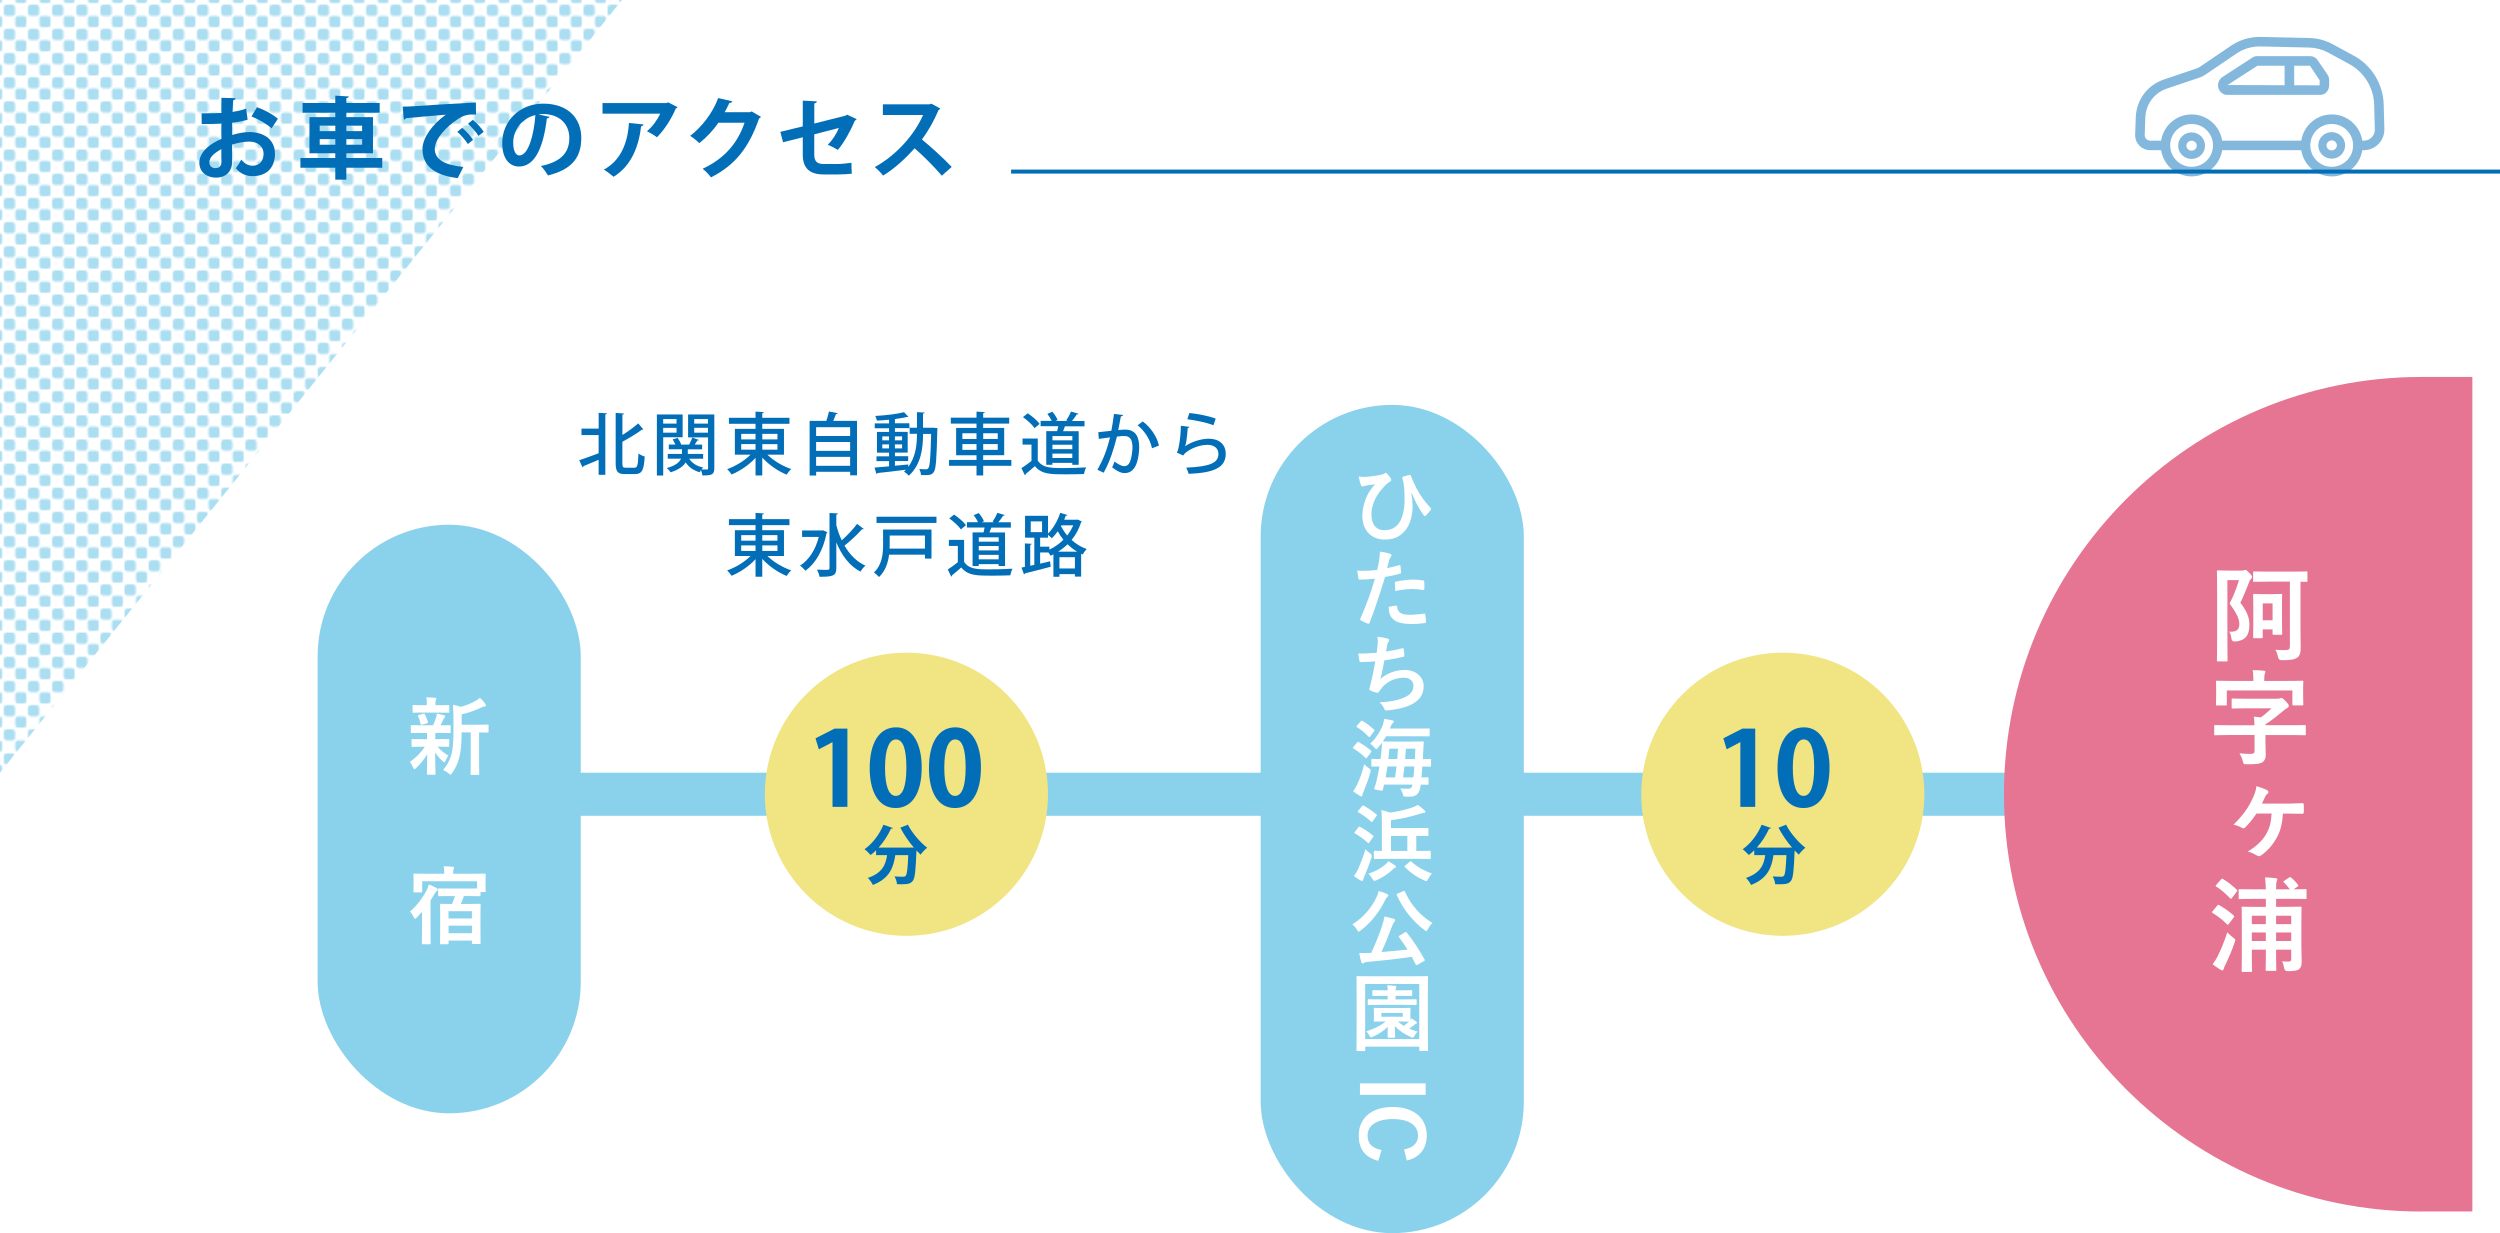 <?xml version="1.0" encoding="UTF-8"?><svg id="_レイヤー_1" xmlns="http://www.w3.org/2000/svg" xmlns:xlink="http://www.w3.org/1999/xlink" viewBox="0 0 623.14 307.37"><defs><style>.cls-1,.cls-2{fill:none;}.cls-3{fill:url(#_新規パターンスウォッチ_1);opacity:.71;}.cls-4{fill:#f1e482;}.cls-5{fill:#8ad1ec;}.cls-6{fill:#036eb8;}.cls-7{fill:#e67493;}.cls-2{stroke:#036eb8;stroke-miterlimit:10;}.cls-8{fill:#fff;}.cls-9{opacity:.49;}</style><pattern id="_新規パターンスウォッチ_1" x="0" y="0" width="13.18" height="13.09" patternTransform="translate(-480.65 -2617.53) scale(.43)" patternUnits="userSpaceOnUse" viewBox="0 0 13.18 13.09"><rect class="cls-1" y="0" width="13.18" height="13.09"/><rect class="cls-5" x="0" width="6.55" height="6.55" rx="1.63" ry="1.63"/><rect class="cls-5" x="6.63" y="6.54" width="6.55" height="6.55" rx="1.63" ry="1.63"/></pattern></defs><rect class="cls-5" x="111.88" y="192.6" width="430.88" height="10.74"/><polygon class="cls-3" points="0 192.58 155.03 0 0 0 0 192.58"/><path class="cls-7" d="M603.51,301.97h12.74V93.96h-12.74c-57.44,0-104.01,46.57-104.01,104.01s46.56,104.01,104.01,104.01Z"/><path class="cls-6" d="M61.72,29.84c-1.11.33-2.38.58-3.84.76,0,1.04-.02,2.11-.02,3.04,1.51-.44,3.09-.73,4.24-.73,3.64,0,6.44,1.84,6.44,5.42,0,3.22-1.82,5.58-5.62,5.58-1.53,0-2.96-.58-4.15-1.98.47-.58,1-1.44,1.38-2.13.82,1,1.78,1.51,2.8,1.51,1.8,0,2.75-1.27,2.75-2.98s-1.29-3.04-3.67-3.04c-1.2.02-2.73.29-4.18.75v4.4c0,2.04-1.31,3.84-4.04,3.84-1.93,0-4.13-1.09-4.13-3.8,0-1.51,1.02-3.07,2.69-4.29.8-.58,1.78-1.13,2.82-1.58v-3.8c-1.47.09-3.11.11-4.91.11l-.04-2.67c1.84,0,3.49-.02,4.95-.09v-3.78l3.51.09c0,.27-.22.47-.58.51-.07.87-.11,1.89-.16,2.91,1.24-.18,2.4-.44,3.4-.82l.36,2.75ZM55.18,37.15c-1.29.78-2.98,1.78-2.98,3.27,0,.91.53,1.49,1.51,1.49.91,0,1.49-.51,1.49-1.58,0-.56,0-1.87-.02-3.18ZM67.69,31.99c-1.2-1.11-3.22-2.27-5-2.96l1.36-2.31c1.93.67,3.98,1.8,5.22,2.89l-1.58,2.38Z"/><path class="cls-6" d="M95.28,39.39v2.42h-8.95v2.98h-2.76v-2.98h-8.69v-2.42h8.69v-1.18h-6.44v-9.02h6.44v-1.09h-8.15v-2.42h8.15v-1.84l3.38.2c-.02.22-.2.36-.62.42v1.22h8.31v2.42h-8.31v1.09h6.64v9.02h-6.64v1.18h8.95ZM79.69,31.33v1.36h3.89v-1.36h-3.89ZM79.69,36.08h3.89v-1.4h-3.89v1.4ZM90.26,31.33h-3.93v1.36h3.93v-1.36ZM90.26,36.08v-1.4h-3.93v1.4h3.93Z"/><path class="cls-6" d="M100.37,26.57c.69,0,1.71-.02,2.33-.07,2.55-.18,12.15-.78,15.91-.96l.04,3c-1.98-.07-3.07.11-4.82,1.35-2.44,1.62-5.46,4.69-5.46,7.22s2.24,4,7.11,4.51l-1.38,2.78c-6.31-.76-8.8-3.42-8.8-7.26,0-2.71,2.49-6.22,5.82-8.55-2.75.24-7.89.64-9.93.87-.04.18-.33.33-.53.38l-.29-3.27ZM115.21,31.86c.96.78,2.11,2.07,2.71,3l-1.31,1.04c-.49-.87-1.82-2.36-2.62-3.04l1.22-1ZM117.85,29.88c1,.8,2.13,2,2.71,2.98l-1.29,1.02c-.51-.82-1.75-2.29-2.64-3.02l1.22-.98Z"/><path class="cls-6" d="M136.98,29.13c-.09.2-.36.38-.67.38-.91,7.6-3.13,12-6.95,12-2.42,0-4.18-2.04-4.18-5.82,0-5.69,4.53-9.86,10.2-9.86,6.29,0,9.51,3.73,9.51,8.55,0,5.22-2.69,7.93-8.29,9.35-.42-.67-1.04-1.6-1.78-2.36,5.07-1,7.09-3.42,7.09-6.95s-2.49-6-6.58-6c-.4,0-.76.04-1.13.09l2.78.62ZM133.45,28.68c-3.38.8-5.53,3.71-5.53,6.89,0,1.87.56,3.18,1.53,3.18,2.18,0,3.62-4.87,4-10.06Z"/><path class="cls-6" d="M168.88,26.71c-.07.16-.22.27-.44.33-1,2.47-2.87,5.38-4.69,7.18-.58-.47-1.75-1.16-2.49-1.51,1.4-1.16,2.71-3,3.29-4.38h-14.37v-2.64h16l.31-.2,2.4,1.22ZM160.4,31.02c-.02.22-.24.4-.6.47-.56,4.87-2.4,9.89-6.87,12.57-.6-.49-1.67-1.36-2.42-1.78,4.22-2.27,5.95-6.67,6.27-11.64l3.62.38Z"/><path class="cls-6" d="M189.68,29.13c-.09.18-.31.31-.49.42-2.51,7.27-5.98,11.64-11.98,14.66-.47-.62-1.29-1.58-2.09-2.13,5.55-2.6,8.8-6.51,10.46-11.49h-6.53c-1.11,1.69-2.91,3.64-4.73,5.09-.53-.53-1.53-1.35-2.29-1.82,2.89-2.2,5.62-5.71,6.98-9.42l3.53.82c-.09.27-.38.4-.73.4-.36.8-.8,1.58-1.18,2.31h6.33l.4-.2,2.31,1.36Z"/><path class="cls-6" d="M213.52,29.7c-.07.16-.22.29-.44.38-.98,2.36-2.73,5.58-4.27,7.29-.62-.42-1.64-.93-2.47-1.29,1.11-1.11,2.18-2.73,2.75-4.18l-6.13,1.58v5c0,1.78.73,2.4,2.38,2.4h3.49c.87,0,2.53-.18,3.4-.31,0,.82.04,1.96.09,2.73-.89.11-2.44.18-3.42.18h-3.6c-3.49,0-5.2-1.56-5.2-4.91v-4.35l-4.91,1.24-.69-2.6,5.6-1.36v-6.42l3.51.18c-.02.29-.27.44-.64.53v5l7.84-1.98.31-.24,2.4,1.13Z"/><path class="cls-6" d="M234.35,27.04c-.07.18-.22.31-.4.38-1.24,2.87-2.4,4.93-4.15,7.35,2.18,1.78,5.44,4.73,7.42,6.84l-2.47,2.18c-1.73-2.07-4.91-5.24-6.78-6.82-2.09,2.35-4.98,5.07-7.86,6.8-.44-.6-1.42-1.62-2.07-2.13,5.53-3,10.04-8.33,12.04-12.97h-10.02v-2.67h11.62l.47-.16,2.2,1.2Z"/><path class="cls-6" d="M149.22,106.83v-3.93l2.07.12c-.02.14-.14.24-.41.29v15.04h-1.67v-3.74c-1.41.61-2.8,1.19-3.79,1.58,0,.15-.1.27-.22.32l-.82-1.8c1.21-.39,3.03-1.05,4.83-1.73v-4.54h-4.27v-1.61h4.27ZM155.14,115.49c0,.94.12,1.09.82,1.09h2.21c.75,0,.85-.73.97-3.55.41.32,1.09.65,1.55.75-.17,3.21-.59,4.39-2.38,4.39h-2.57c-1.75,0-2.28-.59-2.28-2.7v-12.54l2.09.14c-.02.14-.14.24-.41.27v5.08c1.46-.9,2.92-1.99,3.94-2.89l1.27,1.5c-.07.07-.2.12-.39.09-1.24.95-3.06,2.02-4.83,2.99v5.41Z"/><path class="cls-6" d="M170.15,108.99h-4.84v9.54h-1.58v-15.23h6.42v5.69ZM168.63,104.45h-3.33v1.14h3.33v-1.14ZM165.3,107.84h3.33v-1.19h-3.33v1.19ZM178.05,103.3v13.41c0,1.63-.68,1.8-2.96,1.8-.05-.36-.2-.92-.37-1.33-.14.19-.24.37-.32.53-1.56-.44-2.72-1.29-3.5-2.46-.54.92-1.63,1.8-3.74,2.48-.2-.32-.63-.8-.95-1.07,2.23-.6,3.16-1.48,3.54-2.33h-3.31v-1.19h3.55v-1.16h-3.28v-1.17h1.63c-.17-.42-.42-.9-.68-1.29l1.24-.37c.37.51.75,1.17.88,1.67h1.99c.27-.53.63-1.26.8-1.75l1.62.58c-.05.12-.17.17-.37.15-.17.29-.42.66-.66,1.02h1.85v1.17h-3.57v1.16h3.82v1.19h-3.47c.7,1.1,1.89,1.87,3.5,2.19-.14.12-.29.29-.42.48.59.02,1.14.02,1.33.02.22,0,.29-.08.29-.31v-7.7h-4.98v-5.71h6.56ZM176.47,104.45h-3.43v1.14h3.43v-1.14ZM173.04,107.85h3.43v-1.21h-3.43v1.21Z"/><path class="cls-6" d="M195.41,113.33h-4.13c1.51,1.51,3.82,2.87,5.95,3.59-.39.32-.9.97-1.16,1.39-2.14-.87-4.44-2.46-6.07-4.25v4.45h-1.68v-4.39c-1.62,1.77-3.86,3.28-5.97,4.15-.25-.41-.75-1.02-1.1-1.34,2.09-.73,4.33-2.09,5.83-3.6h-3.91v-6.43h5.15v-1.26h-6.63v-1.5h6.63v-1.55l2.09.14c-.02.14-.14.24-.41.29v1.12h6.78v1.5h-6.78v1.26h5.41v6.43ZM184.75,108.14v1.38h3.57v-1.38h-3.57ZM184.75,110.69v1.39h3.57v-1.39h-3.57ZM193.78,108.14h-3.77v1.38h3.77v-1.38ZM193.78,112.09v-1.39h-3.77v1.39h3.77Z"/><path class="cls-6" d="M208.79,102.98c-.05.14-.19.22-.42.22-.19.51-.42,1.12-.68,1.7h5.92v13.58h-1.7v-.88h-8.48v.93h-1.63v-13.63h4.17c.25-.75.51-1.63.65-2.33l2.19.41ZM211.9,106.48h-8.48v2.19h8.48v-2.19ZM211.9,110.17h-8.48v2.21h8.48v-2.21ZM203.42,116.1h8.48v-2.23h-8.48v2.23Z"/><path class="cls-6" d="M232.81,106.65l.85.03c-.02.14-.02.36-.03.53-.17,7.28-.34,9.71-.87,10.44-.46.66-.97.78-2.09.78-.34,0-.71-.02-1.1-.03-.03-.44-.2-1.09-.44-1.5.73.07,1.39.07,1.7.07.25,0,.42-.05.58-.29.37-.48.54-2.62.68-8.52h-2.01c-.02,3.4-.41,7.58-3.54,10.4-.25-.29-.83-.78-1.21-1,.17-.15.32-.31.48-.48-2.63.34-5.34.65-7.09.83-.02.14-.14.22-.25.25l-.49-1.61c.97-.07,2.23-.17,3.62-.31v-1.29h-3.13v-1.21h3.13v-.9h-3.01v-5.17h3.01v-.92h-3.57v-1.21h3.57v-.92c-1.02.1-2.07.17-3.04.22-.05-.32-.22-.85-.39-1.16,2.53-.15,5.51-.48,7.17-.94l1.1,1.17s-.1.03-.17.03c-.05,0-.12,0-.19-.02-.75.19-1.68.36-2.72.49-.07.03-.15.07-.29.1v1h3.6v1.21h-3.6v.92h3.18v5.17h-3.18v.9h3.3v1.21h-3.3v1.17c1.09-.1,2.21-.22,3.31-.32v.6c1.92-2.5,2.18-5.69,2.18-8.24h-1.82v-1.51h1.82v-3.89l1.9.1c-.02.15-.12.24-.39.29v3.5h2.74ZM219.92,108.77v.99h1.67v-.99h-1.67ZM219.92,111.76h1.67v-.99h-1.67v.99ZM224.85,108.77h-1.79v.99h1.79v-.99ZM224.85,111.76v-.99h-1.79v.99h1.79Z"/><path class="cls-6" d="M252.09,114.64v1.46h-7.02v2.41h-1.67v-2.41h-6.85v-1.46h6.85v-1.17h-5.08v-6.8h5.08v-1.09h-6.41v-1.48h6.41v-1.5l2.07.12c-.02.14-.14.24-.41.29v1.09h6.49v1.48h-6.49v1.09h5.24v6.8h-5.24v1.17h7.02ZM239.88,107.99v1.44h3.52v-1.44h-3.52ZM239.88,112.14h3.52v-1.46h-3.52v1.46ZM248.69,107.99h-3.62v1.44h3.62v-1.44ZM248.69,112.14v-1.46h-3.62v1.46h3.62Z"/><path class="cls-6" d="M258.67,109.33v5.47c1.19,1.87,3.52,1.87,6.19,1.87,1.94,0,4.32-.07,5.85-.17-.19.39-.44,1.16-.53,1.65-1.17.05-2.89.08-4.49.08-3.86,0-6.05,0-7.73-2.04-.8.71-1.63,1.41-2.31,1.95,0,.19-.05.26-.2.32l-.85-1.78c.76-.49,1.68-1.12,2.5-1.79v-4.08h-2.23v-1.5h3.81ZM256.17,103.01c1.09.73,2.38,1.82,2.97,2.65l-1.27,1.05c-.54-.82-1.8-1.97-2.89-2.74l1.19-.97ZM260.79,107.46h2.72c.1-.39.19-.82.27-1.22h-4.4v-1.33h2.77c-.25-.54-.68-1.22-1.09-1.75l1.24-.54c.54.61,1.1,1.46,1.31,2.06l-.53.24h3.03l-.34-.14c.42-.61.92-1.53,1.17-2.19l1.87.53c-.07.14-.2.19-.43.19-.29.48-.75,1.1-1.19,1.62h3.13v1.33h-4.88c-.14.37-.29.82-.46,1.22h3.89v8.38h-1.6v-.48h-4.96v.48h-1.53v-8.38ZM267.29,109.76v-1.07h-4.96v1.07h4.96ZM262.32,110.85v1.1h4.96v-1.1h-4.96ZM262.32,114.16h4.96v-1.1h-4.96v1.1Z"/><path class="cls-6" d="M279.95,103.43c-.05.24-.25.32-.56.34-.19.88-.46,2.43-.66,3.43.61-.07,1.26-.12,1.65-.12,2.7-.02,3.57,1.82,3.57,4.42,0,.68-.12,2.35-.51,3.59-.53,1.9-1.65,2.84-3.16,2.84-.68,0-1.65-.32-3.08-1.44.24-.43.46-.95.59-1.44,1.26.93,1.96,1.14,2.45,1.14.82,0,1.29-.59,1.6-1.61.27-.9.44-2.38.44-3.13-.02-1.8-.6-2.79-2.04-2.77-.46,0-1.09.03-1.84.14-.82,3.28-1.77,6.27-3.31,9.01l-1.56-.75c1.51-2.6,2.41-5.07,3.16-8.07l-2.8.39-.14-1.67,3.26-.36c.24-1.24.48-2.74.65-4.2l2.29.27ZM287.14,111.73c-.48-2.36-2.02-4.49-3.59-5.73l1.29-.95c1.79,1.29,3.57,3.72,4.03,6.02l-1.73.66Z"/><path class="cls-6" d="M296.49,106.39c-.07.17-.2.25-.44.29-.17,2.43-.42,4.16-.7,4.56h.02c1.55-1.09,3.98-1.89,5.92-1.89,2.52,0,4.25,1.36,4.23,3.81-.03,3.2-2.55,4.69-9.23,4.95-.14-.41-.37-1.09-.61-1.55,5.78-.25,8.01-1.14,8.02-3.37.02-1.41-1-2.31-2.75-2.31-2.65,0-5.46,1.6-6.02,2.65l-1.6-.71c.36-.31.97-3.48,1-6.7l2.16.27ZM296.46,102.94c2.16.24,4.84.73,6.56,1.41l-.56,1.65c-1.73-.71-4.44-1.22-6.51-1.5l.51-1.56Z"/><path class="cls-6" d="M195.41,138.58h-4.13c1.51,1.51,3.82,2.87,5.95,3.59-.39.32-.9.97-1.16,1.39-2.14-.87-4.44-2.46-6.07-4.25v4.45h-1.68v-4.39c-1.62,1.77-3.86,3.28-5.97,4.15-.25-.41-.75-1.02-1.1-1.34,2.09-.73,4.33-2.09,5.83-3.6h-3.91v-6.43h5.15v-1.26h-6.63v-1.5h6.63v-1.55l2.09.14c-.02.14-.14.24-.41.29v1.12h6.78v1.5h-6.78v1.26h5.41v6.43ZM184.75,133.39v1.38h3.57v-1.38h-3.57ZM184.75,135.94v1.39h3.57v-1.39h-3.57ZM193.78,133.39h-3.77v1.38h3.77v-1.38ZM193.78,137.33v-1.39h-3.77v1.39h3.77Z"/><path class="cls-6" d="M205.1,132.17l1.12.49c-.03.1-.12.2-.2.25-.83,4.28-2.79,7.6-5.27,9.35-.27-.37-.92-1.02-1.33-1.26,2.16-1.41,3.84-3.89,4.66-7.16h-4.15v-1.61h4.86l.31-.07ZM208.47,130.94c.34,1.31.78,2.57,1.34,3.74,1.33-1.17,2.86-2.79,3.82-4.1l1.68,1.27c-.08.08-.27.12-.48.1-1.09,1.26-2.92,2.94-4.33,4.05,1.28,2.21,2.99,3.99,5.22,5-.41.32-.97,1-1.26,1.48-2.77-1.46-4.67-4.08-6-7.29v6.39c0,1.96-.85,2.19-4.18,2.19-.07-.49-.37-1.29-.63-1.78.75.03,1.48.05,1.99.05,1,0,1.12,0,1.12-.46v-13.72l2.11.12c-.02.15-.14.26-.41.29v2.67Z"/><path class="cls-6" d="M232.18,132v7.24h-1.63v-.99h-8.94c-.25,1.97-.92,4.1-2.52,5.59-.24-.32-.9-.92-1.26-1.14,2.07-1.95,2.28-4.73,2.28-6.87v-3.84h12.07ZM218.48,128.8h14.94v1.55h-14.94v-1.55ZM230.55,133.49h-8.79v2.38c0,.29,0,.58-.02.88h8.81v-3.26Z"/><path class="cls-6" d="M240.31,134.58v5.47c1.19,1.87,3.52,1.87,6.19,1.87,1.94,0,4.32-.07,5.85-.17-.19.39-.44,1.16-.53,1.65-1.17.05-2.89.09-4.49.09-3.86,0-6.05,0-7.73-2.04-.8.71-1.63,1.41-2.31,1.95,0,.19-.05.26-.2.32l-.85-1.78c.76-.49,1.68-1.12,2.5-1.79v-4.08h-2.23v-1.5h3.81ZM237.81,128.26c1.09.73,2.38,1.82,2.97,2.65l-1.27,1.05c-.54-.82-1.8-1.97-2.89-2.74l1.19-.97ZM242.43,132.71h2.72c.1-.39.19-.82.27-1.22h-4.4v-1.33h2.77c-.25-.54-.68-1.22-1.09-1.75l1.24-.54c.54.61,1.1,1.46,1.31,2.06l-.53.24h3.03l-.34-.14c.42-.61.92-1.53,1.17-2.19l1.87.53c-.07.14-.2.19-.43.19-.29.48-.75,1.1-1.19,1.61h3.13v1.33h-4.88c-.14.37-.29.82-.46,1.22h3.89v8.38h-1.6v-.48h-4.96v.48h-1.53v-8.38ZM248.93,135.01v-1.07h-4.96v1.07h4.96ZM243.96,136.09v1.1h4.96v-1.1h-4.96ZM243.96,139.41h4.96v-1.1h-4.96v1.1Z"/><path class="cls-6" d="M268.59,129.5l1.07.48c-.05.1-.14.17-.2.22-.53,1.68-1.34,3.14-2.36,4.39,1.04.93,2.29,1.75,3.77,2.26-.32.31-.78.93-1,1.36-.14-.05-.25-.12-.39-.17v5.68h-1.55v-.61h-3.86v.66h-1.5v-5.59c-.24.12-.48.24-.71.34-.12-.24-.34-.54-.54-.82h-2.06v2.79l2.48-.58.15,1.36c-2.33.63-4.83,1.24-6.41,1.63-.02.15-.12.24-.24.27l-.63-1.7.85-.17v-5.85l1.7.1c-.02.14-.12.22-.37.25v5.22l1.02-.22v-6.78h-2.31v-5.46h5.73v4.42c1.26-1.21,2.4-3.16,3.03-5.15l1.8.54c-.05.12-.19.19-.41.17-.12.34-.25.66-.39,1h3.06l.27-.05ZM256.92,129.96v2.67h2.82v-2.67h-2.82ZM261.56,136.26v.73c1.26-.58,2.46-1.41,3.5-2.46-.56-.68-1.02-1.39-1.41-2.09-.46.66-.97,1.24-1.48,1.73-.22-.24-.61-.59-.94-.85v.7h-1.97v2.24h2.29ZM268.48,137.5c-.9-.53-1.68-1.16-2.38-1.84-.71.7-1.51,1.31-2.33,1.84h4.71ZM264.07,141.69h3.86v-2.8h-3.86v2.8ZM264.45,131.15c.41.78.92,1.56,1.56,2.33.59-.77,1.1-1.61,1.5-2.53h-2.94l-.12.2Z"/><g class="cls-9"><path class="cls-6" d="M535.96,37.43h2.71c.58,3.69,3.75,6.54,7.61,6.54,3.85,0,7.03-2.84,7.61-6.54h19.71c.58,3.69,3.75,6.54,7.61,6.54s7.03-2.84,7.61-6.54h.38c1.4,0,2.71-.56,3.68-1.56.97-1.01,1.48-2.33,1.44-3.72l-.17-6.21c-.17-5.03-3.02-9.66-7.45-12.06l-5.24-2.85c-1.79-.97-3.81-1.51-5.85-1.56l-12.05-.27c-2.67-.06-5.28.71-7.51,2.22l-7.76,5.27c-.21.14-.43.25-.66.33l-8.28,2.8c-4.03,1.36-6.78,4.99-6.99,9.26l-.16,4.4c-.05,1.04.31,2.03,1.03,2.78.72.75,1.69,1.17,2.73,1.17ZM546.27,41.58c-2.95,0-5.34-2.4-5.34-5.34,0-2.95,2.4-5.34,5.34-5.34,2.95,0,5.34,2.4,5.34,5.34,0,2.95-2.4,5.34-5.34,5.34ZM581.19,41.58c-2.95,0-5.34-2.4-5.34-5.34,0-2.95,2.4-5.34,5.34-5.34s5.34,2.4,5.34,5.34c0,2.95-2.4,5.34-5.34,5.34ZM534.74,29.18c.16-3.27,2.27-6.06,5.37-7.1l8.28-2.8c.44-.15.85-.35,1.24-.62l7.76-5.27c1.81-1.23,3.9-1.86,6.12-1.81l12.05.27c1.66.04,3.31.48,4.77,1.27l5.24,2.85c3.69,2,6.06,5.85,6.2,10.04l.17,6.21c.03.75-.25,1.46-.77,2-.52.54-1.22.84-1.97.84h-.38c-.58-3.69-3.75-6.54-7.61-6.54s-7.03,2.84-7.61,6.54h-19.71c-.58-3.69-3.75-6.54-7.61-6.54-3.85,0-7.03,2.84-7.61,6.54h-2.71c-.38,0-.74-.15-1-.43-.26-.28-.4-.64-.38-1.04l.16-4.4Z"/><path class="cls-6" d="M555.12,23.65h23.26c1.2,0,2.18-1.08,2.18-2.42v-1.21c0-.53-.16-1.05-.44-1.46l-2.47-3.61c-.41-.6-1.06-.95-1.74-.95h-13.37c-.46,0-.9.16-1.18.39l-7.52,4.88c-.62.49-.99,1.23-.99,1.97,0,1.31,1.04,2.42,2.26,2.42ZM578.19,20.02l-.02,1.25-6.33-.02v-4.87h3.92s2.44,3.64,2.44,3.64ZM562.66,16.38h6.79v4.86s-14.21-.04-14.21-.04l7.43-4.82Z"/><path class="cls-6" d="M546.27,33c-1.85,0-3.35,1.48-3.35,3.31s1.5,3.31,3.35,3.31,3.35-1.48,3.35-3.31-1.5-3.31-3.35-3.31ZM546.27,37.55c-.71,0-1.29-.56-1.29-1.24s.58-1.24,1.29-1.24,1.29.56,1.29,1.24-.58,1.24-1.29,1.24Z"/><path class="cls-6" d="M581.19,32.93c-1.85,0-3.35,1.48-3.35,3.31s1.5,3.31,3.35,3.31c1.85,0,3.35-1.48,3.35-3.31s-1.5-3.31-3.35-3.31ZM581.19,37.48c-.71,0-1.29-.56-1.29-1.24s.58-1.24,1.29-1.24,1.29.56,1.29,1.24-.58,1.24-1.29,1.24Z"/></g><rect class="cls-5" x="79.17" y="130.79" width="65.59" height="146.71" rx="32.8" ry="32.8"/><rect class="cls-5" x="314.23" y="100.92" width="65.59" height="206.45" rx="32.8" ry="32.8"/><path class="cls-8" d="M105.2,182.68c-1.86,0-2.47.04-2.6.04-.19,0-.21-.02-.21-.23v-1.52c0-.21.02-.23.21-.23.13,0,.74.04,2.6.04h2.72c.34-.65.59-1.35.8-2,.11-.32.13-.57.15-.93.7.13,1.22.3,1.84.44.21.06.25.15.25.3,0,.13-.04.21-.17.32-.13.11-.21.23-.32.49-.23.53-.4.91-.65,1.39,1.46,0,2.07-.04,2.28-.04s.23.02.23.23v1.52c0,.21-.02.23-.23.23-.13,0-.76-.04-2.6-.04h-.97c-.04.15-.04.42-.04,1.16v.38h.72c1.79,0,2.41-.04,2.53-.04.21,0,.23.02.23.23v1.5c0,.21-.02.23-.23.23-.13,0-.74-.04-2.53-.04h-.15c.8.93,1.71,1.67,2.7,2.22-.23.32-.44.65-.74,1.35-.08.21-.15.34-.25.34-.08,0-.23-.08-.44-.3-.65-.57-1.29-1.29-1.88-2.19.02,2.93.11,4.6.11,5.34,0,.21-.02.23-.25.23h-1.67c-.21,0-.23-.02-.23-.23,0-.7.06-2.24.08-4.87-.76,1.29-1.62,2.3-2.74,3.42-.21.19-.34.3-.44.3-.15,0-.23-.15-.34-.42-.23-.55-.53-1.06-.82-1.41,1.5-.99,2.74-2.24,3.74-3.76h-.53c-1.81,0-2.43.04-2.55.04-.21,0-.23-.02-.23-.23v-1.5c0-.21.02-.23.23-.23.13,0,.74.04,2.55.04h1.1v-.38c0-.49,0-.84-.02-1.16h-1.22ZM105.56,177.61c-1.75,0-2.36.04-2.49.04-.21,0-.23-.02-.23-.23v-1.46c0-.21.02-.23.23-.23.13,0,.74.04,2.49.04h.82v-.57c0-.49-.02-.95-.13-1.39.76.02,1.43.04,2.19.11.21.02.34.08.34.19,0,.13-.06.23-.13.36-.11.19-.11.36-.11.76v.55h.72c1.75,0,2.34-.04,2.47-.04.23,0,.25.02.25.23v1.46c0,.21-.02.23-.25.23-.13,0-.72-.04-2.47-.04h-3.71ZM105.24,180.61c-.27.08-.36.06-.42-.17-.17-.68-.29-1.27-.59-1.86-.13-.23-.11-.3.19-.36l1.08-.32c.25-.06.29-.02.38.15.34.59.59,1.27.78,1.9.06.21.02.27-.21.34l-1.2.32ZM115.07,182.57c-.02,2.45-.15,4.47-.55,6.1-.34,1.33-.78,2.51-1.81,4.01-.19.25-.3.4-.44.4-.11,0-.23-.11-.46-.3-.44-.38-.93-.68-1.37-.84,1.2-1.44,1.79-2.7,2.17-4.28.32-1.31.42-3.06.42-6.08v-2.3c0-1.25-.02-2.36-.13-3.61.74.13,1.31.27,1.94.51,1.41-.36,2.68-.91,3.65-1.46.46-.25.78-.49,1.12-.78.49.4.97.95,1.37,1.5.11.15.15.27.15.4s-.13.23-.32.25c-.23.02-.46.08-.82.25-1.39.68-3.06,1.31-4.92,1.73v2.57h3.61c2.05,0,2.74-.04,2.87-.04.21,0,.23.02.23.23v1.54c0,.21-.02.23-.23.23-.11,0-.67-.02-2.13-.04v7.43c0,1.98.04,2.81.04,2.91,0,.23-.02.25-.21.25h-1.73c-.21,0-.23-.02-.23-.25,0-.11.04-.93.04-2.91v-7.43h-2.26Z"/><path class="cls-8" d="M105.18,230.17c0-.84,0-1.92.02-2.93-.42.51-.87.99-1.31,1.48-.21.19-.32.3-.42.3-.13,0-.21-.15-.36-.44-.25-.55-.57-.99-.93-1.37,1.9-1.6,3.25-3.61,4.14-5.23.21-.44.42-1.03.55-1.52.74.27,1.37.57,1.9.87.25.13.36.25.36.4,0,.17-.11.27-.27.38-.19.13-.38.34-.68.89-.25.46-.55.95-.87,1.44v8c0,1.75.04,2.6.04,2.7,0,.21-.02.23-.25.23h-1.71c-.23,0-.25-.02-.25-.23,0-.11.04-.95.04-2.7v-2.24ZM112.16,223.35c-1.94,0-2.6.04-2.72.04-.21,0-.23-.02-.23-.23v-1.5c0-.21.02-.23.23-.23.13,0,.78.04,2.72.04h4.68c1.01,0,1.65,0,2.07-.02v-1.79h-13.67v2.55c0,.21-.02.23-.23.23h-1.73c-.21,0-.23-.02-.23-.23,0-.15.04-.44.04-2.28v-.76c0-.74-.04-1.06-.04-1.2,0-.21.02-.23.23-.23.13,0,.82.04,2.76.04h4.69v-.3c0-.55-.02-1.03-.15-1.56.76.02,1.54.06,2.26.13.21.02.34.11.34.19,0,.15-.06.27-.13.42-.08.17-.11.38-.11.87v.25h5.15c1.92,0,2.62-.04,2.76-.04.19,0,.21.02.21.23,0,.13-.04.46-.04,1.06v.91c0,1.75.04,2.07.04,2.19,0,.21-.02.23-.21.23h-1.08v.8c0,.21-.02.23-.23.23-.13,0-.76-.04-2.7-.04h-1.22c-.23.72-.46,1.33-.76,1.96h2.05c1.88,0,2.51-.04,2.66-.04.21,0,.23.02.23.25,0,.13-.04.8-.04,2.74v2.85c0,3.1.04,3.84.04,3.95,0,.21-.02.23-.23.23h-1.69c-.23,0-.25-.02-.25-.23v-.61h-5.82v.68c0,.21-.02.23-.23.23h-1.67c-.21,0-.23-.02-.23-.23,0-.13.04-.87.04-3.97v-2.53c0-2.3-.04-2.98-.04-3.1,0-.23.02-.25.23-.25.13,0,.78.04,2.66.04h.11c.27-.65.53-1.29.72-1.96h-1.22ZM111.8,228.94h5.82v-1.81h-5.82v1.81ZM117.63,232.61v-1.88h-5.82v1.88h5.82Z"/><path class="cls-8" d="M351.8,122.97c.21,1.33.3,2.3.3,3.23,0,2.34-.7,4.75-1.9,6.1-1.35,1.52-2.72,2.19-5.13,2.19-3.29,0-5.49-2.34-5.49-5.93,0-2.24.84-4.75,1.94-6.31.46-.7.87-1.16,1.27-1.54-.7.11-1.43.17-2.36.34-.36.06-.68.21-.84.21s-.3-.15-.36-.32c-.17-.42-.4-1.29-.57-2.15.72.11,1.46.08,2.17.04.93-.06,1.75-.19,2.76-.36.84-.15,1.27-.27,1.48-.44.15-.11.25-.17.34-.17.11,0,.19.06.29.17.36.36.65.72.89,1.12.13.21.19.36.19.49,0,.17-.11.3-.34.42-.82.44-1.39,1.16-2,1.84-1.65,1.88-2.6,4.18-2.6,6.33,0,2.7,1.35,3.93,3.17,3.93,1.71,0,2.85-.57,3.78-1.92.8-1.16,1.31-3.23,1.31-5.74,0-1.52-.04-2.36-.13-3.17-.04-.44-.11-.84-.15-1.1-.06-.25-.13-.53-.23-.87-.11-.36-.11-.46.21-.57.46-.15,1.08-.32,1.58-.4.17-.04.27.08.32.23.44,1.22.87,2.09,1.41,3.17.99,1.81,1.96,3.21,3.46,4.79.08.08.13.19.13.27,0,.11-.06.21-.15.34-.34.49-.7.87-1.16,1.33-.08.08-.17.11-.23.11-.13,0-.25-.08-.34-.25-1.18-1.65-2.03-3.21-2.91-5.44l-.11.04Z"/><path class="cls-8" d="M348.74,140.88c.23-.06.32.04.34.21.06.46.13,1.08.15,1.52.02.27-.04.34-.32.4-1.31.36-2.38.59-3.67.8-1.44,4.69-2.51,7.91-3.86,11.42-.11.3-.23.27-.46.21-.21-.08-1.25-.53-1.69-.78-.17-.11-.23-.27-.17-.42,1.6-3.69,2.62-6.48,3.65-10-1.22.13-2.7.23-3.69.23-.32,0-.4-.06-.44-.34-.08-.44-.19-1.16-.29-1.92.44.06.7.06,1.56.06,1.05,0,2.19-.06,3.42-.21.21-.84.38-1.77.53-2.64.08-.63.13-1.27.13-1.94,1.12.17,1.98.32,2.66.59.17.06.23.21.23.34,0,.08,0,.19-.11.34-.17.3-.34.51-.44.84-.21.76-.36,1.48-.51,2,.82-.15,1.96-.42,3-.72ZM347.92,150.96c.21,0,.3.08.32.3.17,1.54,1.2,1.98,3.23,1.98,1.18,0,2.7-.19,3.54-.3.17-.02.23.02.25.19.08.55.17,1.27.17,1.84.02.25,0,.32-.34.34-.72.11-2.09.23-2.87.23-2.76,0-4.2-.38-5.15-1.37-.68-.68-.91-1.67-.95-2.89.65-.17,1.52-.32,1.79-.32ZM347.69,145.37c0-.3.06-.36.38-.42,1.33-.27,2.89-.49,4.11-.49.82,0,1.73.08,2.47.21.29.04.36.06.36.32.04.53.04,1.12.02,1.69,0,.36-.11.44-.4.38-.74-.15-1.71-.25-2.62-.25-1.27,0-2.87.21-4.24.49-.04-.74-.08-1.5-.08-1.92Z"/><path class="cls-8" d="M343.38,160.77c.08-.93.06-1.48-.04-2.05,1.2.13,1.98.27,2.53.44.27.08.42.21.42.38,0,.11-.08.25-.15.34-.15.19-.32.55-.36.78-.11.57-.19.99-.3,1.73,1.06-.15,2.79-.46,3.97-.78.29-.08.4-.06.44.21.08.49.15,1.06.15,1.56,0,.23-.06.3-.25.34-1.82.4-2.96.63-4.73.87-.3,1.75-.59,3.17-.97,4.64,1.65-1.44,3.76-2.24,6.06-2.24,2.81,0,4.71,1.81,4.71,3.99,0,1.86-.78,3.23-2.41,4.26-1.27.82-3.08,1.33-5.38,1.69-.53.08-1.03.15-1.56.15-.21,0-.36-.11-.53-.51-.34-.7-.65-1.1-1.14-1.5,3.08-.19,4.37-.46,6.06-1.16,1.62-.68,2.41-1.65,2.41-2.98,0-1.1-.8-2-2.41-2-2.28,0-4.37,1.06-5.55,2.62-.19.27-.4.53-.59.8-.15.25-.21.34-.4.32-.46-.04-1.16-.27-1.58-.46-.34-.15-.46-.23-.46-.42,0-.08.02-.23.08-.42.11-.36.19-.68.27-.99.46-1.86.76-3.42,1.12-5.53-1.14.08-2.47.19-3.54.19-.23,0-.36-.11-.4-.3-.06-.25-.21-1.14-.29-1.84,1.65,0,2.95-.06,4.58-.19.11-.74.19-1.44.25-1.94Z"/><path class="cls-8" d="M338.27,185.07c.15-.19.23-.21.42-.11,1.03.61,2.07,1.29,3.04,2.15.13.15.13.21,0,.42l-.97,1.27c-.11.15-.17.21-.23.21s-.11-.04-.19-.11c-.89-.91-1.96-1.71-2.98-2.32-.11-.06-.15-.11-.15-.17s.04-.13.13-.23l.93-1.12ZM338.23,195.63c.67-1.41,1.31-3.04,1.81-5.13.36.36.76.72,1.16.99.51.34.53.38.38,1.01-.46,1.73-1.12,3.4-1.71,4.83-.17.36-.27.63-.27.84,0,.15-.08.34-.21.34-.15,0-.27-.06-.46-.17-.51-.27-1.03-.63-1.65-1.1.4-.59.65-1.01.95-1.62ZM339.18,179.8c.17-.21.23-.21.42-.11.99.57,1.96,1.33,2.89,2.17.15.13.17.19-.02.44l-.93,1.25c-.17.21-.21.23-.4.08-.87-.91-1.96-1.84-2.91-2.38-.19-.11-.19-.15,0-.38l.95-1.08ZM341.82,189.38c0-.21.02-.23.23-.23.11,0,.65.04,2.05.04.13-.89.21-1.77.3-2.66.04-.44.06-.91.06-1.41-.32.44-.65.87-.99,1.27-.19.23-.32.34-.42.34-.13,0-.23-.13-.42-.36-.36-.44-.74-.76-1.1-.99,1.43-1.33,2.55-3.12,3.1-4.6.23-.63.36-1.16.38-1.6.78.11,1.54.25,2,.36.27.06.38.17.38.32s-.08.25-.19.36c-.15.15-.32.27-.49.72-.08.23-.17.44-.27.65h6.92c1.94,0,2.64-.02,2.76-.02.21,0,.23,0,.23.21v1.52c0,.23-.02.25-.23.25-.13,0-.82-.04-2.76-.04h-7.85c-.25.44-.53.87-.82,1.29.15,0,.78.04,2.66.04h4.62c1.88,0,2.53-.04,2.66-.04.21,0,.25.04.25.25-.04.59-.08,1.25-.11,1.79l-.11,2.36c1.22,0,1.71-.04,1.79-.04.23,0,.25.02.25.23v1.48c0,.21-.02.23-.25.23-.08,0-.61-.02-1.92-.04-.06.93-.15,1.84-.23,2.72.99,0,1.41-.04,1.52-.04.23,0,.25.02.25.23v1.41c0,.21-.02.23-.25.23-.11,0-.57-.02-1.71-.04l-.04.46c-.23,1.73-.99,2.55-2.79,2.55-.61,0-.87,0-1.12-.02-.34-.02-.34-.04-.51-.68-.15-.46-.34-.95-.63-1.37.61.06,1.48.08,1.98.08s.97-.17,1.05-1.03h-7.07c-.08.4-.17.78-.27,1.18-.04.23-.06.34-.32.34-.15,0-.4-.04-.82-.13-1.1-.19-1.12-.19-.99-.55.19-.51.34-.95.51-1.67.27-1.18.53-2.43.74-3.69-1.2.02-1.71.04-1.79.04-.21,0-.23-.02-.23-.23v-1.48ZM347.73,193.77c.15-.91.25-1.81.36-2.72h-2.26c-.13.89-.27,1.79-.44,2.72h2.34ZM346.31,186.61c-.06.87-.15,1.71-.25,2.57h2.22c.08-.84.13-1.71.17-2.57h-2.13ZM350.07,191.05c-.11.91-.21,1.81-.34,2.72h2.57c.11-.87.17-1.77.23-2.72h-2.47ZM350.43,186.61l-.19,2.57h2.43c.04-.89.08-1.77.11-2.57h-2.34Z"/><path class="cls-8" d="M338.49,216.68c.55-1.25,1.22-2.89,1.84-5,.32.32.74.7,1.18,1.01q.55.4.38,1.01c-.57,1.69-1.2,3.33-1.81,4.75-.17.4-.27.63-.3.82-.02.19-.11.3-.25.3-.11,0-.23-.02-.4-.11-.53-.3-1.05-.61-1.67-1.1.42-.57.7-.99,1.03-1.69ZM338.59,206.21c.17-.21.23-.21.42-.11,1.08.57,2.19,1.29,3.21,2.17.08.08.13.13.13.17,0,.06-.04.13-.13.25l-.95,1.35c-.06.11-.11.15-.17.15-.04,0-.11-.04-.19-.13-1.03-.95-2.09-1.69-3.17-2.32-.11-.06-.17-.11-.17-.17,0-.04.06-.13.15-.23l.87-1.14ZM339.52,200.92c.17-.19.23-.19.4-.11,1.06.61,2.2,1.35,3.17,2.19.08.06.13.11.13.17s-.04.13-.13.25l-.97,1.33c-.15.21-.19.19-.36.06-.95-.91-2.22-1.79-3.21-2.36-.11-.06-.15-.11-.15-.15,0-.06.04-.13.15-.25l.97-1.14ZM347.73,215.71c.17.13.23.19.23.32s-.11.21-.27.3c-.17.08-.38.25-.61.46-.95.91-2.43,1.94-3.99,2.62-.25.08-.4.15-.53.15-.17,0-.25-.13-.46-.46-.32-.55-.72-1.06-1.05-1.33,1.9-.61,3.21-1.37,4.3-2.32.27-.23.53-.51.72-.8.63.38,1.18.72,1.67,1.08ZM345.6,214.08c-2.09,0-2.81.04-2.93.04-.21,0-.23-.02-.23-.25v-1.56c0-.23.02-.25.23-.25.08,0,.57.04,1.77.04v-6.48c0-1.6-.02-2.57-.13-3.71.76.19,1.44.36,2.11.63,1.96-.23,3.9-.7,5.63-1.29.46-.17.91-.36,1.37-.63.61.42,1.25.97,1.67,1.37.15.15.19.23.19.38,0,.13-.13.23-.34.25-.25.02-.51.06-.89.19-2.47.8-4.98,1.33-7.34,1.65v1.94h6.48c1.84,0,2.47-.04,2.6-.04.23,0,.25.02.25.23v1.56c0,.23-.02.25-.25.25-.13,0-.76-.04-2.6-.04h-.17v3.74h.46c2.09,0,2.81-.04,2.93-.04.19,0,.21.02.21.25v1.56c0,.23-.02.25-.21.25-.13,0-.84-.04-2.93-.04h-7.89ZM350.79,212.1v-3.74h-4.07v3.74h4.07ZM351.36,214.8c.13-.11.19-.15.25-.15s.13.04.21.13c1.54,1.41,3.23,2.28,5.11,2.95-.32.27-.65.8-.97,1.39-.19.34-.27.49-.46.49-.11,0-.25-.06-.51-.17-1.84-.78-3.38-1.86-4.81-3.31-.17-.15-.13-.21.11-.4l1.08-.93Z"/><path class="cls-8" d="M343.19,223.46c.21-.44.32-.82.44-1.37.76.21,1.52.46,2.09.74.23.11.32.21.32.36,0,.13-.04.21-.19.32-.21.15-.34.36-.49.65-1.6,3.27-3.61,5.78-6.21,7.77-.23.19-.38.3-.49.3-.13,0-.21-.15-.4-.46-.36-.59-.8-1.12-1.18-1.37,2.79-1.71,4.9-4.28,6.1-6.92ZM350.18,232.39c.13-.06.19-.11.25-.11.04,0,.08.04.17.13,1.71,2.11,3.04,4.16,4.49,6.75.11.19.11.23-.19.4l-1.58.91c-.11.06-.19.11-.25.11-.08,0-.13-.04-.19-.17-.32-.65-.65-1.29-.99-1.92-3.55.53-7.39.95-11.1,1.27-.42.04-.63.13-.8.23-.15.11-.23.15-.36.15-.15,0-.25-.13-.32-.34-.19-.59-.36-1.35-.51-2.24.8.02,1.56,0,2.41-.04.19,0,.4-.02.59-.02,1.14-2.49,2.15-5,2.72-6.84.27-.84.46-1.5.57-2.22.82.19,1.54.34,2.26.55.23.08.4.19.4.36,0,.15-.04.23-.17.38-.19.21-.32.44-.55,1.01-.76,2.03-1.69,4.37-2.7,6.56,2.15-.17,4.41-.38,6.5-.61-.67-1.06-1.37-2.09-2.15-3.12-.13-.17-.11-.21.17-.38l1.33-.8ZM349.78,222.13c.27-.13.32-.11.42.11,1.39,3.27,3.99,6.14,6.86,7.81-.4.32-.84.97-1.18,1.58-.17.32-.27.46-.4.46-.11,0-.23-.11-.44-.27-3.08-2.34-5.42-5.4-6.88-8.72-.08-.23-.04-.25.21-.38l1.41-.59Z"/><path class="cls-8" d="M338.34,261.97c-.21,0-.23-.02-.23-.23,0-.15.04-1.58.04-8.19v-4.18c0-4.22-.04-5.7-.04-5.82,0-.23.02-.25.23-.25.15,0,.82.04,2.79.04h11.8c1.96,0,2.64-.04,2.76-.04.23,0,.25.02.25.25,0,.13-.04,1.6-.04,5.09v4.92c0,6.58.04,8.04.04,8.17,0,.21-.02.23-.25.23h-1.69c-.21,0-.23-.02-.23-.23v-.84h-13.48v.87c0,.21-.02.23-.23.23h-1.71ZM340.28,259h13.48v-13.74h-13.48v13.74ZM348.85,251.25c1.77,0,2.38-.04,2.51-.04.21,0,.23.02.23.23,0,.13-.04.36-.04,1.08v.82c0,.44,0,.7.02.87.08-.11.15-.23.23-.38.46.27.82.53,1.22.82.11.08.17.17.17.27,0,.13-.08.21-.23.25-.17.06-.27.17-.51.36-.38.3-.76.57-1.18.87.63.27,1.31.53,2.07.74-.27.25-.55.65-.76,1.03-.19.34-.27.49-.44.49-.11,0-.25-.06-.49-.17-1.41-.63-2.85-1.52-3.97-2.76.02,1.33.06,2.49.06,2.7s-.02.23-.25.23h-1.39c-.21,0-.23-.02-.23-.23s.02-1.27.04-2.49c-1.1,1.08-2.3,1.86-3.73,2.47-.21.08-.34.15-.44.15-.15,0-.23-.13-.4-.42-.23-.42-.49-.78-.78-1.08,1.98-.61,3.57-1.39,4.81-2.45h-.19c-1.77,0-2.38.04-2.53.04-.21,0-.23-.02-.23-.23,0-.15.04-.38.04-1.08v-.82c0-.72-.04-.93-.04-1.08,0-.21.02-.23.23-.23.15,0,.76.04,2.53.04h3.67ZM343.97,250.47c-2.03,0-2.68.04-2.83.04-.21,0-.23-.02-.23-.25v-.97c0-.21.02-.23.23-.23.15,0,.8.04,2.83.04h1.92v-.87h-.97c-1.86,0-2.47.04-2.6.04-.23,0-.25-.02-.25-.23v-1.01c0-.21.02-.23.25-.23.13,0,.74.04,2.6.04h.97c-.02-.42-.04-.89-.11-1.25.72.02,1.41.08,1.92.15.27.04.36.11.36.21,0,.13-.08.23-.13.32-.06.15-.08.34-.08.57h1.29c1.88,0,2.49-.04,2.62-.04.21,0,.23.02.23.23v1.01c0,.21-.02.23-.23.23-.13,0-.74-.04-2.62-.04h-1.29v.87h2.22c2,0,2.68-.04,2.81-.04.21,0,.23.02.23.23v.97c0,.23-.02.25-.23.25-.13,0-.8-.04-2.81-.04h-6.1ZM349.65,252.48h-5.32v.95h5.32v-.95ZM348.47,254.61c.42.4.89.76,1.41,1.1.53-.38.95-.74,1.29-1.06-.29-.02-.97-.04-2.32-.04h-.38Z"/><path class="cls-8" d="M338.97,272.9v-2.87h16.38v2.87h-16.38Z"/><path class="cls-8" d="M349.99,286.49c2.28-.4,3.46-1.58,3.46-3.44,0-2.43-2.11-4.12-6.29-4.12s-6.29,1.73-6.29,4.12c0,1.96,1.12,3.14,3.5,3.61l-.82,2.68c-3.38-.87-4.88-2.98-4.88-6.31,0-4.24,3.06-7.11,8.46-7.11s8.5,2.89,8.5,7.11c0,3.35-1.88,5.55-4.98,6.23l-.67-2.76Z"/><path class="cls-8" d="M558.86,142.21c.26,0,.41-.03.52-.08s.18-.08.28-.08c.23,0,.41.13,1.01.77.57.57.67.8.67,1.01,0,.15-.1.34-.26.46-.21.18-.36.44-.49.83-.75,1.88-1.27,3.36-2.17,5.09,2.12,2.79,2.25,4.26,2.25,5.71,0,2.4-1.03,3.8-3.54,3.98q-.83.08-.93-.72c-.1-.75-.28-1.39-.57-1.73,1.6.08,2.53-.28,2.53-1.86,0-1.19-.39-2.35-2.43-5.16,1.06-1.99,1.68-3.69,2.35-5.83h-2.89v14.51c0,3.49.05,5.32.05,5.47,0,.26-.03.28-.31.28h-2.07c-.26,0-.28-.03-.28-.28,0-.18.05-1.91.05-5.47v-11.13c0-3.56-.05-5.34-.05-5.5,0-.28.03-.31.28-.31.18,0,.85.05,2.19.05h3.79ZM565.26,144.98c-2.4,0-3.23.05-3.38.05-.26,0-.28-.03-.28-.28v-2.04c0-.26.03-.28.28-.28.15,0,.98.05,3.38.05h6.22c2.4,0,3.23-.05,3.38-.05.26,0,.28.03.28.28v2.04c0,.26-.03.28-.28.28-.1,0-.52-.03-1.45-.03v11.46c0,2.74.05,4,.05,5.03,0,1.19-.18,1.91-.83,2.4-.59.44-1.45.67-3.85.67q-.83.03-.98-.83c-.13-.67-.36-1.34-.65-1.78,1.06.1,1.76.1,2.48.1.88-.03,1.14-.18,1.14-.98v-16.11h-5.52ZM568.8,153.42c0,3.69.05,4.36.05,4.52,0,.26-.03.28-.28.28h-1.81c-.28,0-.31-.03-.31-.28v-1.06h-2.45v1.91c0,.26-.03.28-.31.28h-1.81c-.26,0-.28-.03-.28-.28,0-.15.05-.9.05-4.83v-2.25c0-2.43-.05-3.2-.05-3.36,0-.28.03-.31.28-.31.18,0,.64.05,2.14.05h2.4c1.5,0,1.96-.05,2.14-.05.26,0,.28.03.28.31,0,.15-.05.88-.05,2.71v2.35ZM564,150.4v4.21h2.45v-4.21h-2.45Z"/><path class="cls-8" d="M555.43,183.22c-2.3,0-3.1.05-3.25.05-.26,0-.28-.03-.28-.28v-1.96c0-.28.03-.31.28-.31.16,0,.96.05,3.25.05h6.51c-.03-.77-.05-1.45-.15-2.14.57.05,1.16.1,1.73.18.93-.65,1.76-1.39,2.69-2.25h-6.27c-2.43,0-3.25.05-3.41.05-.26,0-.28-.03-.28-.28v-1.94c0-.26.03-.28.28-.28.15,0,.98.05,3.41.05h7.59c.41,0,.67-.05.8-.1.13-.05.21-.08.34-.08.23,0,.44.15,1.06.8.67.72.77.93.77,1.19s-.21.41-.41.52c-.31.15-.57.36-1.06.77-1.37,1.14-2.71,2.25-4.36,3.28v.23h6.53c2.3,0,3.07-.05,3.23-.05.28,0,.31.03.31.31v1.96c0,.26-.03.28-.31.28-.16,0-.93-.05-3.23-.05h-6.53v1.32c0,1.14.08,2.19.08,3.59,0,.75-.18,1.39-.77,1.83-.57.41-1.47.54-3.95.54-.8,0-.8-.03-1.01-.8-.16-.65-.46-1.34-.83-1.94,1.24.13,1.88.15,2.76.15.77,0,1.01-.18,1.01-.83v-3.87h-6.51ZM570.4,169.72c2.4,0,3.25-.05,3.41-.05.28,0,.31.03.31.26,0,.15-.05.65-.05,1.45v1.19c0,2.38.05,2.81.05,2.97,0,.26-.03.28-.31.28h-2.14c-.26,0-.28-.03-.28-.28v-3.43h-16.34v3.43c0,.28-.03.31-.31.31h-2.09c-.28,0-.31-.03-.31-.31,0-.15.05-.57.05-2.97v-.96c0-1.03-.05-1.5-.05-1.68,0-.23.03-.26.31-.26.16,0,1.01.05,3.41.05h5.6v-.23c0-1.14-.03-1.81-.18-2.45.96,0,1.88.05,2.79.13.26.03.39.1.39.26,0,.18-.08.31-.15.49-.08.23-.13.57-.13,1.55v.26h6.04Z"/><path class="cls-8" d="M562.42,202.82c-.9,1.34-2.04,2.71-2.79,3.43-.16.15-.28.23-.41.23s-.28-.05-.49-.18c-.49-.28-1.19-.57-2.01-.75,2.53-2.53,3.64-4.13,4.83-6.69.52-1.16.75-1.86.88-2.92,1.03.31,2.17.75,2.68,1.03.21.13.31.28.31.46s-.08.34-.26.46c-.28.18-.41.39-.59.77-.26.57-.52,1.14-.77,1.65h6.09c1.32,0,2.66-.08,3.98-.13.28,0,.33.1.36.52.03.57.03,1.16,0,1.73-.03.34-.16.44-.41.41-1.24,0-2.58-.05-3.67-.05h-1.11c-.21,2.71-.62,4.34-1.6,6.09-.96,1.73-2.3,3.28-3.9,4.36-.16.1-.31.18-.46.18s-.34-.08-.54-.18c-.7-.41-1.34-.75-2.27-.98,2.14-1.29,3.69-2.79,4.6-4.39.88-1.55,1.21-2.92,1.34-5.09h-3.77Z"/><path class="cls-8" d="M552.64,225.74c.18-.23.28-.26.52-.13,1.26.75,2.43,1.52,3.59,2.58.1.08.13.15.13.23s-.03.16-.13.28l-1.16,1.55c-.13.18-.21.26-.28.26s-.13-.05-.23-.13c-1.08-1.11-2.3-2.04-3.54-2.79-.13-.08-.18-.13-.18-.21s.05-.15.16-.28l1.14-1.37ZM556.61,233.69c.39.28.54.39.54.62,0,.15-.08.34-.16.62-.67,1.99-1.5,3.9-2.32,5.58-.21.41-.36.77-.41,1.01-.05.21-.13.36-.33.36-.13,0-.28-.08-.46-.18-.54-.34-1.24-.77-1.96-1.37.54-.7.9-1.27,1.26-1.99.8-1.65,1.6-3.49,2.4-5.94.36.41.93.9,1.45,1.29ZM553.59,219.24c.21-.26.28-.26.52-.13,1.21.7,2.27,1.6,3.41,2.63.18.15.21.23-.03.54l-1.14,1.52c-.21.26-.26.28-.49.1-1.06-1.11-2.27-2.22-3.43-2.89-.23-.13-.23-.18,0-.46l1.16-1.32ZM570.74,221.64c-.49-.65-.93-1.14-1.47-1.7-.21-.18-.16-.23.15-.44l1.14-.77c.28-.18.33-.15.54.03.72.59,1.14,1.08,1.68,1.76.18.23.13.31-.18.52l-.88.62c1.99,0,2.79-.05,2.92-.05.26,0,.28.03.28.31v1.91c0,.23-.03.26-.28.26-.13,0-1.01-.05-3.54-.05h-3.77v1.99h2.56c2.45,0,3.33-.05,3.51-.05.26,0,.28.03.28.28,0,.15-.05,1.34-.05,3.69v5.63c0,1.52.08,3.2.08,4.03,0,.96-.13,1.5-.62,1.94-.44.39-1.21.49-2.87.52q-.8,0-.9-.83c-.08-.59-.26-1.19-.49-1.63.62.08,1.08.08,1.55.08.54,0,.72-.18.72-.72v-2.27h-3.77v1.08c0,2.56.05,3.8.05,3.95,0,.23-.03.26-.28.26h-2.09c-.26,0-.28-.03-.28-.26,0-.18.05-1.39.05-3.95v-1.08h-3.49v1.91c0,2.17.05,3.23.05,3.36,0,.26-.03.28-.28.28h-2.04c-.26,0-.28-.03-.28-.28,0-.15.05-1.16.05-3.43v-8.78c0-2.27-.05-3.3-.05-3.49,0-.26.03-.28.28-.28.18,0,1.03.05,3.49.05h2.27v-1.99h-2.94c-2.56,0-3.41.05-3.56.05-.26,0-.28-.03-.28-.26v-1.91c0-.28.03-.31.28-.31.16,0,1.01.05,3.56.05h2.94c-.03-1.21-.08-1.94-.21-2.97,1.01.03,1.78.08,2.66.18.26.03.41.13.41.26,0,.21-.08.34-.16.54-.1.26-.15.77-.15,1.99h3.41ZM564.77,230.34v-2.09h-3.49v2.09h3.49ZM564.77,234.55v-2.12h-3.49v2.12h3.49ZM567.33,228.25v2.09h3.77v-2.09h-3.77ZM571.1,234.55v-2.12h-3.77v2.12h3.77Z"/><circle class="cls-4" cx="225.93" cy="197.97" r="35.29"/><circle class="cls-4" cx="444.37" cy="197.97" r="35.29"/><path class="cls-6" d="M207.51,201.12v-16.11h-.05l-3.36,1.76-.83-2.74,4.75-2.43h3.2v19.52h-3.72Z"/><path class="cls-6" d="M216.78,191.41c0-5.94,2.19-10.12,6.58-10.12s6.38,4.54,6.38,9.97c0,6.45-2.4,10.15-6.51,10.15-4.54,0-6.46-4.54-6.46-9.99ZM223.29,198.38c1.75,0,2.63-2.48,2.63-7.05s-.8-7.02-2.61-7.02c-1.65,0-2.71,2.38-2.71,7.02s.96,7.05,2.66,7.05h.03Z"/><path class="cls-6" d="M231.55,191.41c0-5.94,2.19-10.12,6.58-10.12s6.38,4.54,6.38,9.97c0,6.45-2.4,10.15-6.51,10.15-4.54,0-6.46-4.54-6.46-9.99ZM238.06,198.38c1.75,0,2.63-2.48,2.63-7.05s-.8-7.02-2.61-7.02c-1.65,0-2.71,2.38-2.71,7.02s.96,7.05,2.66,7.05h.03Z"/><path class="cls-6" d="M227.8,211.28c-1.28-1.47-2.5-3.27-3.39-4.98l1.89-.75c1.02,2.05,3.04,4.39,4.8,5.75-.51.4-1.26,1.18-1.63,1.73-.34-.32-.69-.67-1.04-1.04-.18,5.01-.37,6.91-.93,7.59-.51.64-1.06.83-2.83.83-.35,0-.72,0-1.09-.02-.03-.58-.29-1.39-.62-1.94.88.06,1.73.08,2.13.08.29,0,.48-.03.66-.22.32-.35.5-1.79.64-5.17h-3.23c-.45,2.91-1.3,5.79-5.6,7.44-.24-.54-.8-1.33-1.25-1.76,3.63-1.2,4.48-3.33,4.8-5.68h-2.74v-1.2c-.45.43-.9.83-1.36,1.18-.35-.4-1.07-1.1-1.52-1.46,1.92-1.31,3.73-3.67,4.71-6.08l2.35.8c-.08.18-.29.21-.48.18-.77,1.7-1.84,3.35-3.07,4.71h7.92l.45-.02.45.03Z"/><path class="cls-6" d="M433.79,201.12v-16.11h-.05l-3.36,1.76-.83-2.74,4.75-2.43h3.2v19.52h-3.72Z"/><path class="cls-6" d="M443.06,191.41c0-5.94,2.2-10.12,6.58-10.12s6.38,4.54,6.38,9.97c0,6.45-2.4,10.15-6.51,10.15-4.54,0-6.46-4.54-6.46-9.99ZM449.56,198.38c1.75,0,2.63-2.48,2.63-7.05s-.8-7.02-2.61-7.02c-1.65,0-2.71,2.38-2.71,7.02s.96,7.05,2.66,7.05h.03Z"/><path class="cls-6" d="M446.69,211.28c-1.28-1.47-2.5-3.27-3.39-4.98l1.89-.75c1.02,2.05,3.04,4.39,4.8,5.75-.51.4-1.26,1.18-1.63,1.73-.34-.32-.69-.67-1.04-1.04-.18,5.01-.37,6.91-.93,7.59-.51.64-1.06.83-2.83.83-.35,0-.72,0-1.09-.02-.03-.58-.29-1.39-.62-1.94.88.06,1.73.08,2.13.08.29,0,.48-.03.66-.22.32-.35.5-1.79.64-5.17h-3.23c-.45,2.91-1.3,5.79-5.6,7.44-.24-.54-.8-1.33-1.25-1.76,3.63-1.2,4.48-3.33,4.8-5.68h-2.74v-1.2c-.45.43-.9.83-1.36,1.18-.35-.4-1.07-1.1-1.52-1.46,1.92-1.31,3.73-3.67,4.71-6.08l2.35.8c-.08.18-.29.21-.48.18-.77,1.7-1.84,3.35-3.07,4.71h7.92l.45-.02.45.03Z"/><line class="cls-2" x1="252.02" y1="42.77" x2="623.14" y2="42.77"/></svg>